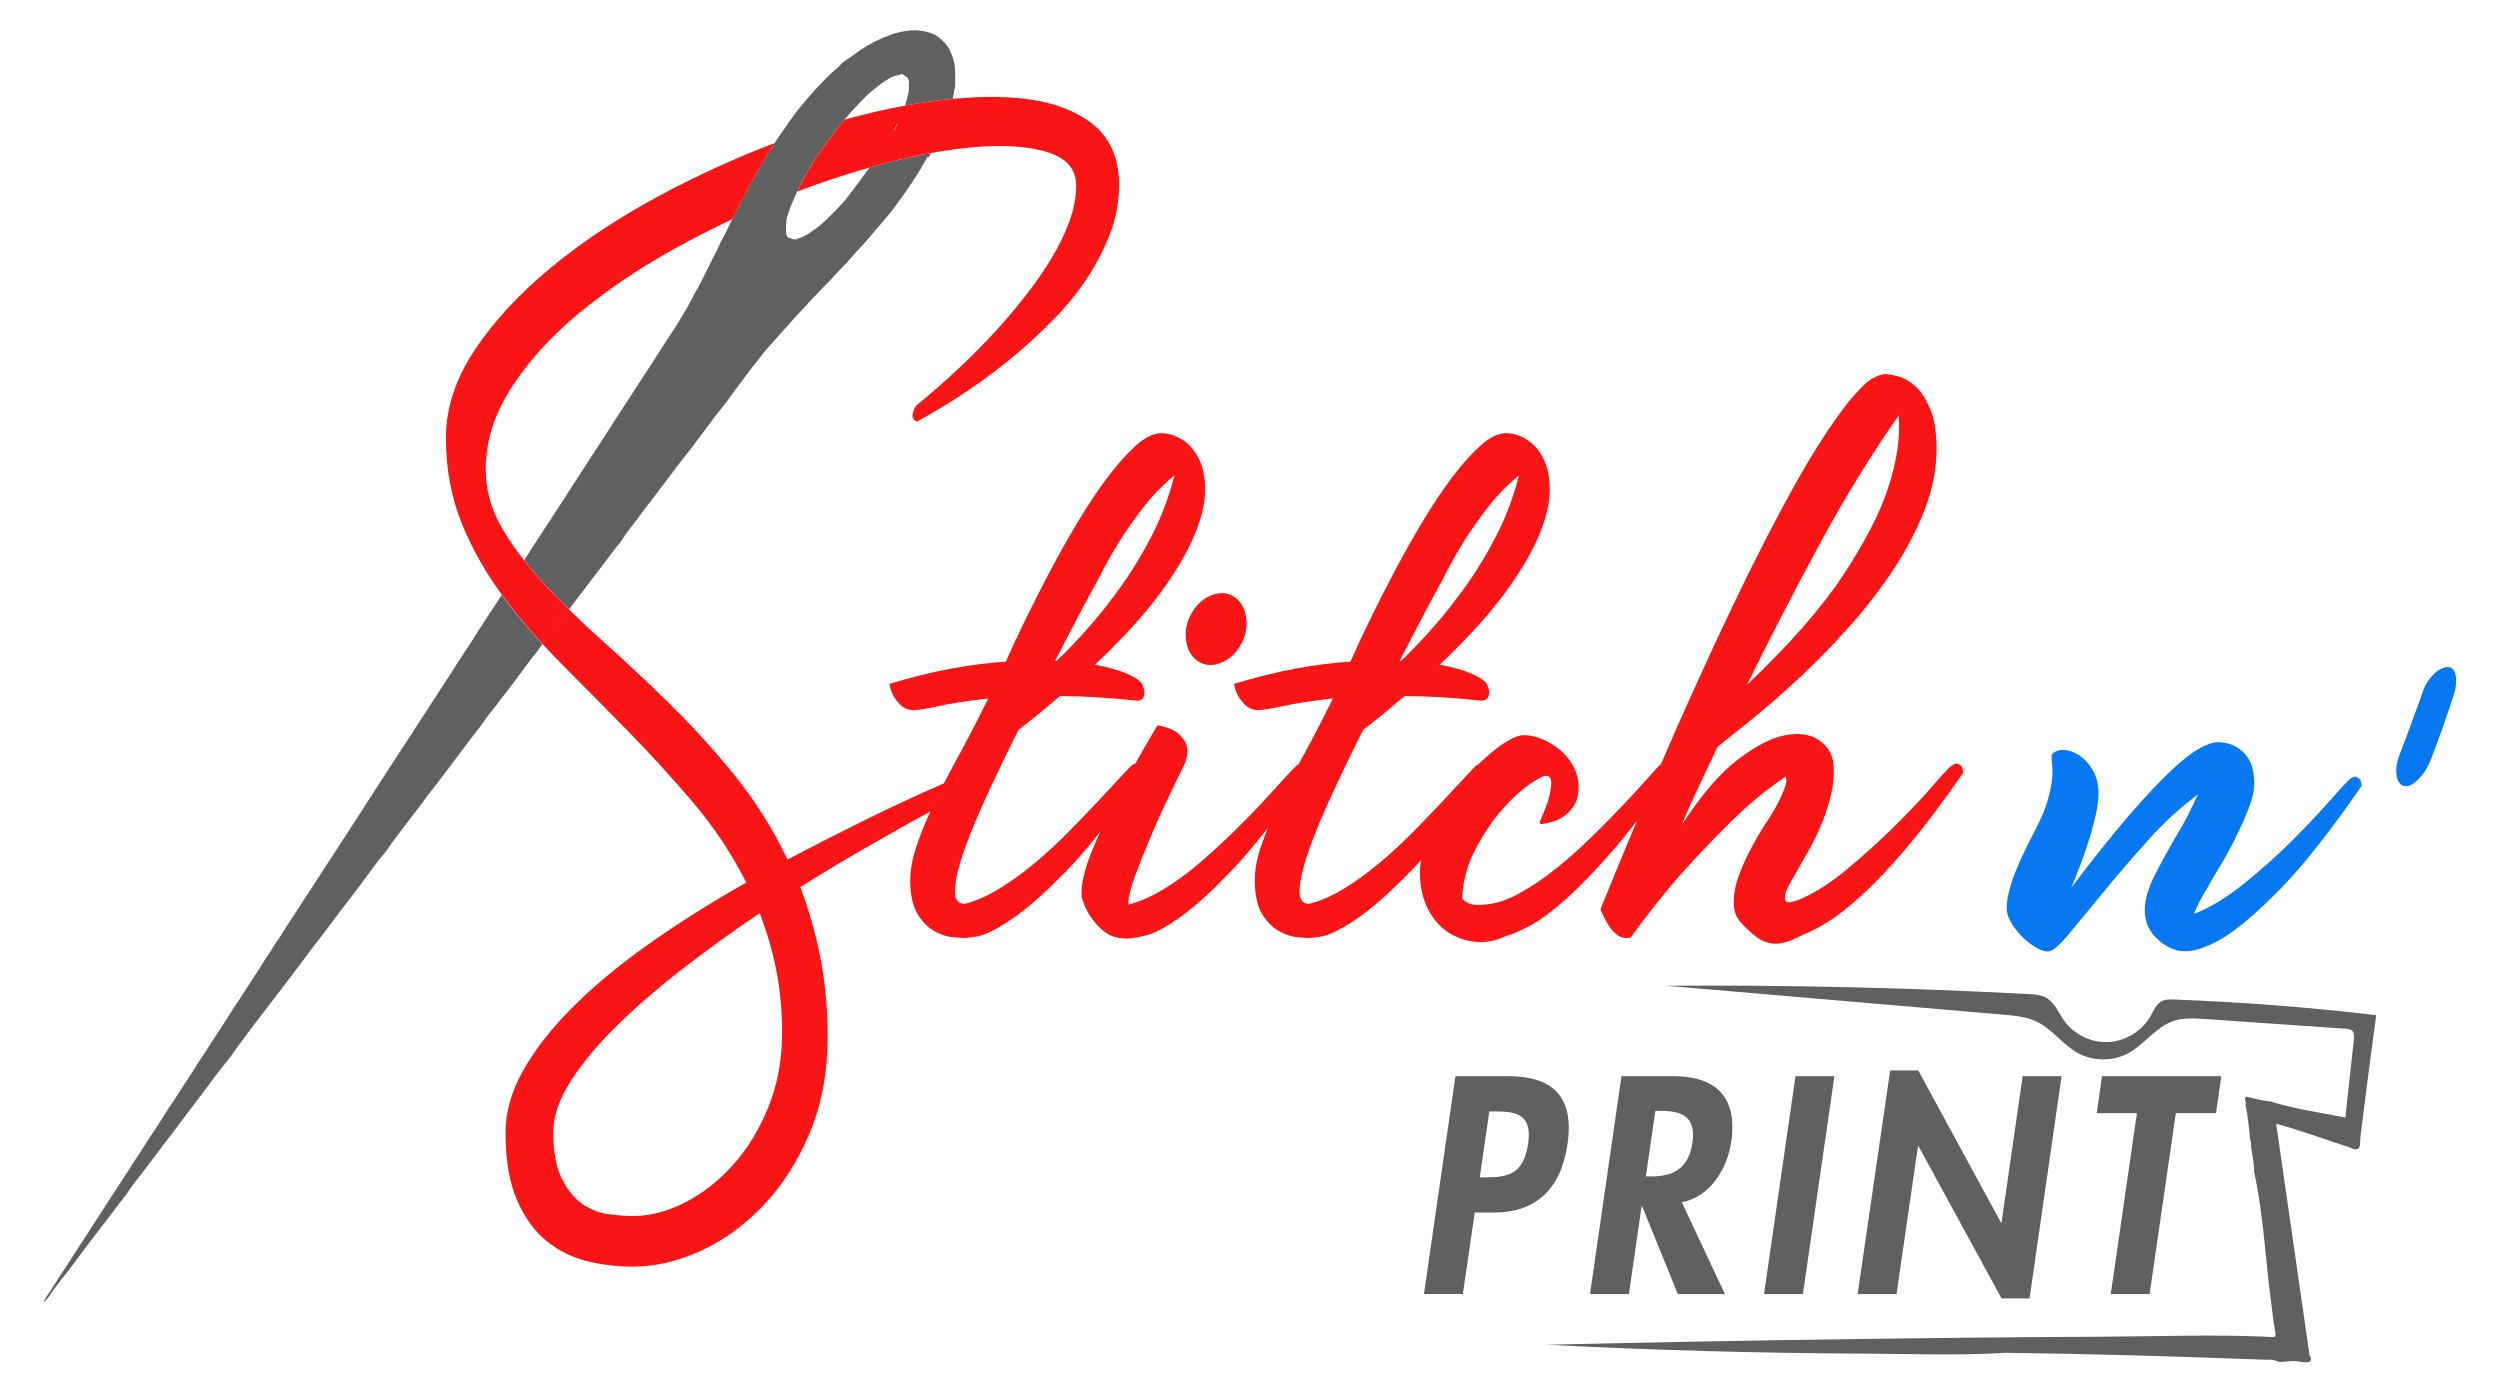 <?xml version="1.0" encoding="utf-8"?>
<!-- Generator: Adobe Illustrator 15.0.0, SVG Export Plug-In . SVG Version: 6.00 Build 0)  -->
<!DOCTYPE svg PUBLIC "-//W3C//DTD SVG 1.1//EN" "http://www.w3.org/Graphics/SVG/1.1/DTD/svg11.dtd">
<svg version="1.1" id="Layer_1" xmlns="http://www.w3.org/2000/svg" xmlns:xlink="http://www.w3.org/1999/xlink" x="0px" y="0px"
	 width="74.297px" height="41.041px" viewBox="0 0 74.297 41.041" enable-background="new 0 0 74.297 41.041" xml:space="preserve">
<g>
	<g>
		<path fill="none" d="M26.54,3.934c0.123-0.209,0.142-0.286,0.145-0.299c-0.024,0.049-0.05,0.099-0.076,0.148
			C26.583,3.831,26.562,3.883,26.54,3.934z"/>
	</g>
	<g>
		<path fill="none" d="M27.963,3.957c-0.045,0.105-0.106,0.206-0.149,0.312c-0.04,0.096-0.097,0.186-0.146,0.278
			c0.049-0.092,0.106-0.182,0.146-0.278C27.857,4.163,27.918,4.062,27.963,3.957z"/>
	</g>
	<g>
		<path fill="none" d="M54.778,17.089c0.639-0.972,1.077-1.815,1.314-2.53c0.278-0.82,0.389-1.557,0.334-2.21
			c-0.375,0.532-0.765,1.124-1.169,1.777c-0.403,0.653-0.796,1.333-1.178,2.039c-0.383,0.707-0.758,1.417-1.126,2.13
			c-0.369,0.714-0.712,1.397-1.033,2.051C53.186,19.148,54.138,18.061,54.778,17.089z"/>
	</g>
	<g>
		<path fill="none" d="M16.815,18.237c-0.123,0.153-0.238,0.312-0.357,0.467C16.578,18.549,16.692,18.391,16.815,18.237z"/>
	</g>
	<g>
		<path fill="none" d="M22.575,27.138c-0.765,0.517-1.512,1.056-2.242,1.618c-0.73,0.562-1.384,1.124-1.96,1.686
			c-0.577,0.562-1.043,1.117-1.398,1.664c-0.354,0.546-0.531,1.063-0.531,1.549c0,0.577,0.083,1.033,0.25,1.367
			c0.167,0.334,0.368,0.584,0.605,0.752c0.236,0.167,0.493,0.27,0.771,0.308c0.278,0.038,0.521,0.057,0.729,0.057
			c0.514,0,1.033-0.133,1.554-0.399s0.998-0.638,1.429-1.117c0.431-0.479,0.782-1.052,1.053-1.72
			c0.271-0.669,0.407-1.405,0.407-2.21c0-0.669-0.06-1.295-0.177-1.88C22.947,28.228,22.783,27.67,22.575,27.138z"/>
	</g>
	<g>
		<path fill="none" d="M42.608,18.627c0.34-0.387,0.674-0.812,1.001-1.276s0.626-0.965,0.897-1.504
			c0.271-0.54,0.483-1.113,0.636-1.72c-0.208,0.167-0.438,0.387-0.688,0.661c-0.209,0.243-0.452,0.566-0.73,0.968
			c-0.278,0.403-0.57,0.908-0.876,1.515c-0.153,0.273-0.336,0.615-0.552,1.025s-0.448,0.858-0.699,1.344h0.042
			C41.944,19.353,42.267,19.015,42.608,18.627z"/>
	</g>
	<g>
		<path fill="none" d="M32.367,18.627c0.341-0.387,0.674-0.812,1.001-1.276c0.326-0.463,0.625-0.965,0.897-1.504
			c0.271-0.54,0.483-1.113,0.636-1.72c-0.209,0.167-0.438,0.387-0.688,0.661c-0.209,0.243-0.452,0.566-0.73,0.968
			c-0.278,0.403-0.57,0.908-0.876,1.515c-0.153,0.273-0.337,0.615-0.553,1.025c-0.216,0.41-0.449,0.858-0.699,1.344h0.042
			C31.703,19.353,32.026,19.015,32.367,18.627z"/>
	</g>
	<g>
		<path fill="none" d="M21.764,6.513c0.478-0.225,0.959-0.438,1.446-0.635C22.724,6.075,22.243,6.288,21.764,6.513z"/>
	</g>
	<g>
		<path fill="none" d="M16.042,15.929c0.085-0.13,0.17-0.258,0.255-0.389c0.08-0.123,0.161-0.247,0.241-0.369
			c0.083-0.126,0.163-0.253,0.246-0.379c0.08-0.122,0.158-0.247,0.238-0.369c0.081-0.126,0.166-0.253,0.246-0.379
			c0.081-0.123,0.159-0.247,0.239-0.372c0.08-0.126,0.165-0.251,0.246-0.377c0.083-0.126,0.165-0.253,0.248-0.379
			c0.081-0.124,0.158-0.247,0.236-0.372c0.083-0.126,0.165-0.253,0.248-0.379c0.083-0.126,0.166-0.252,0.246-0.379
			c0.081-0.123,0.158-0.247,0.239-0.37c0.083-0.126,0.166-0.252,0.249-0.379c0.082-0.126,0.163-0.252,0.246-0.379
			c0.159-0.247,0.31-0.496,0.478-0.739c0.161-0.237,0.303-0.482,0.449-0.726c0.095-0.158,0.172-0.325,0.26-0.486
			c0.06-0.109,0.128-0.216,0.182-0.327c0.052-0.107,0.107-0.216,0.159-0.321c0.063-0.121,0.125-0.241,0.184-0.364
			c0.071-0.144,0.152-0.284,0.208-0.43c0.023-0.066,0.066-0.128,0.099-0.192c0.101-0.185,0.185-0.375,0.281-0.562
			c-0.595,0.28-1.184,0.58-1.766,0.904c-1.05,0.584-1.988,1.223-2.816,1.914c-0.827,0.691-1.492,1.428-1.991,2.21
			c-0.501,0.782-0.751,1.584-0.751,2.404c0,0.608,0.16,1.189,0.48,1.744c0.185,0.321,0.406,0.642,0.657,0.962
			c-0.088,0.136-0.177,0.271-0.265,0.407c0.087-0.136,0.176-0.272,0.265-0.407c0.078-0.12,0.155-0.241,0.234-0.361
			C15.889,16.168,15.964,16.048,16.042,15.929z"/>
	</g>
	<g>
		<path fill="none" d="M26.992,2.796c0.035-0.136,0.007-0.271,0.026-0.383c-0.017-0.041-0.026-0.062-0.038-0.083
			c0.005-0.004,0.012-0.008,0.016-0.012c-0.063-0.041-0.128-0.082-0.193-0.125c-0.083,0.045-0.17,0.045-0.249,0.074
			c-0.087,0.031-0.158,0.078-0.227,0.123c-0.168,0.111-0.324,0.235-0.473,0.361c-0.106,0.09-0.201,0.189-0.291,0.288
			c-0.137,0.15-0.284,0.292-0.409,0.449c-0.018,0.023-0.038,0.045-0.057,0.067c0.604-0.169,1.203-0.308,1.796-0.417
			C26.933,3.025,26.962,2.91,26.992,2.796z"/>
	</g>
	<g>
		<path fill="none" d="M23.512,6.098c-0.045,0.111-0.074,0.226-0.116,0.336c-0.03,0.084-0.023,0.175-0.033,0.264
			c-0.002,0.029,0,0.059,0,0.087c0,0.091-0.021,0.187,0.059,0.271c0.015,0.002,0.029,0.004,0.04,0.008
			c0.154,0.064,0.151,0.061,0.305,0.008c0.14-0.049,0.258-0.121,0.369-0.205c0.068-0.052,0.146-0.097,0.212-0.151
			c0.185-0.157,0.353-0.327,0.52-0.498c0.094-0.095,0.182-0.192,0.267-0.292c0.286-0.374,0.519-0.687,0.708-0.95
			c-0.709,0.199-1.427,0.439-2.154,0.716C23.629,5.827,23.57,5.963,23.512,6.098z"/>
	</g>
	<g>
		<path fill="none" d="M24.315,4.593c0.106-0.142,0.196-0.293,0.31-0.434C24.512,4.299,24.422,4.451,24.315,4.593z"/>
	</g>
	<g>
		<path fill="none" d="M44.464,33.031h-0.205l-0.283,1.958h0.236c0.684,0,1.077-0.163,1.203-1.004
			C45.533,33.151,45.108,33.031,44.464,33.031z"/>
	</g>
	<g>
		<path fill="none" d="M49.353,33.014h-0.157l-0.283,1.949h0.149c0.636,0,1.116-0.206,1.234-0.996
			C50.414,33.168,49.965,33.014,49.353,33.014z"/>
	</g>
	<g>
		<path fill="none" d="M28.436,23.218c0.056,0.031,0.083,0.086,0.083,0.166C28.519,23.304,28.491,23.249,28.436,23.218z"/>
	</g>
	<g>
		<path fill="none" d="M28.436,23.218c-0.028-0.015-0.058-0.024-0.089-0.028C28.378,23.194,28.408,23.203,28.436,23.218z"/>
	</g>
	<g>
		<path d="M26.653,6.066h-0.002c-0.019,0.025-0.038,0.05-0.054,0.074C26.616,6.117,26.635,6.092,26.653,6.066z"/>
	</g>
	<g>
		<path fill="#606060" d="M22.692,4.793c-0.092,0.147-0.185,0.295-0.267,0.447c-0.118,0.223-0.241,0.443-0.354,0.668
			c-0.102,0.199-0.199,0.398-0.303,0.597c-0.001,0.002-0.002,0.004-0.003,0.006c0.478-0.225,0.959-0.438,1.446-0.635
			c-0.487,0.197-0.968,0.41-1.446,0.635c-0.095,0.187-0.18,0.377-0.281,0.562c-0.033,0.064-0.076,0.126-0.099,0.192
			c-0.057,0.146-0.137,0.286-0.208,0.43c-0.059,0.123-0.121,0.243-0.184,0.364c-0.052,0.105-0.106,0.214-0.159,0.321
			c-0.054,0.111-0.122,0.218-0.182,0.327c-0.088,0.161-0.166,0.328-0.26,0.486c-0.146,0.243-0.289,0.488-0.449,0.726
			c-0.167,0.243-0.319,0.492-0.478,0.739c-0.083,0.126-0.163,0.252-0.246,0.379c-0.083,0.126-0.166,0.253-0.249,0.379
			c-0.081,0.123-0.158,0.247-0.239,0.37c-0.08,0.126-0.163,0.253-0.246,0.379c-0.083,0.126-0.165,0.252-0.248,0.379
			c-0.079,0.124-0.156,0.247-0.236,0.372c-0.083,0.126-0.166,0.253-0.248,0.379c-0.081,0.126-0.166,0.25-0.246,0.377
			c-0.081,0.125-0.158,0.249-0.239,0.372c-0.081,0.126-0.165,0.252-0.246,0.379c-0.081,0.123-0.158,0.247-0.238,0.369
			c-0.083,0.126-0.163,0.253-0.246,0.379c-0.081,0.123-0.161,0.247-0.241,0.369c-0.085,0.13-0.17,0.259-0.255,0.389
			c-0.078,0.119-0.153,0.239-0.232,0.36c-0.079,0.12-0.156,0.241-0.234,0.361c0.182,0.233,0.378,0.468,0.595,0.702
			c0.232,0.25,0.48,0.504,0.74,0.758c0.07-0.094,0.138-0.189,0.21-0.281c0.075-0.101,0.156-0.199,0.231-0.298
			c0.1-0.128,0.194-0.26,0.293-0.389c0.078-0.103,0.159-0.204,0.236-0.307c0.125-0.166,0.251-0.333,0.376-0.498
			c0.075-0.099,0.166-0.194,0.232-0.297c0.127-0.21,0.295-0.399,0.439-0.601c0.144-0.203,0.3-0.398,0.452-0.597
			c0.184-0.242,0.366-0.485,0.55-0.727c0.168-0.22,0.329-0.441,0.506-0.655c0.111-0.132,0.206-0.272,0.307-0.408
			c0.076-0.102,0.151-0.198,0.227-0.299c0.094-0.126,0.184-0.254,0.281-0.379c0.132-0.173,0.281-0.336,0.402-0.515
			c0.111-0.163,0.237-0.321,0.354-0.479c0.163-0.222,0.326-0.443,0.501-0.657c0.109-0.134,0.206-0.276,0.326-0.403
			c0.128-0.134,0.244-0.278,0.369-0.414c0.135-0.149,0.267-0.299,0.404-0.449c0.071-0.082,0.144-0.161,0.222-0.239
			c0.121-0.119,0.217-0.253,0.34-0.371c0.13-0.125,0.243-0.261,0.373-0.388c0.054-0.05,0.107-0.105,0.156-0.159
			c0.09-0.093,0.175-0.191,0.265-0.286c0.083-0.087,0.172-0.173,0.253-0.264c0.104-0.113,0.198-0.233,0.307-0.344
			c0.123-0.125,0.232-0.255,0.343-0.385c0.113-0.132,0.222-0.268,0.338-0.396c0.05-0.057,0.097-0.115,0.145-0.173h0.002
			c0,0,0.029-0.035,0.078-0.095c0.002-0.006,0.007-0.01,0.012-0.016c0.028-0.035,0.062-0.08,0.102-0.13
			c0.017-0.021,0.033-0.045,0.052-0.068c0.017-0.023,0.036-0.049,0.054-0.074c0.253-0.338,0.62-0.859,0.919-1.416
			c0.012,0.006,0.021,0.012,0.034,0.02c0.019-0.037,0.033-0.066,0.047-0.093c0.005-0.01,0.012-0.02,0.017-0.031
			c-0.396,0.072-0.811,0.162-1.246,0.272c-0.191,0.049-0.385,0.103-0.578,0.158c-0.19,0.264-0.422,0.576-0.708,0.95
			c-0.085,0.099-0.172,0.197-0.267,0.292c-0.168,0.171-0.335,0.34-0.52,0.498c-0.066,0.055-0.145,0.099-0.212,0.151
			c-0.111,0.084-0.229,0.156-0.369,0.205c-0.153,0.052-0.151,0.056-0.305-0.008c-0.011-0.004-0.025-0.006-0.04-0.008
			c-0.081-0.083-0.059-0.179-0.059-0.271c0-0.029-0.002-0.058,0-0.087c0.01-0.089,0.002-0.181,0.033-0.264
			c0.042-0.111,0.071-0.226,0.116-0.336c0.058-0.135,0.117-0.271,0.178-0.405c0.028-0.061,0.055-0.123,0.086-0.183
			c0.08-0.155,0.168-0.309,0.257-0.463c0.09-0.154,0.175-0.31,0.281-0.455c0.106-0.142,0.196-0.293,0.31-0.434
			c0.104-0.13,0.201-0.264,0.3-0.396c0.055-0.072,0.115-0.139,0.172-0.207c0.019-0.022,0.039-0.044,0.057-0.067
			c0.125-0.157,0.272-0.299,0.409-0.449c0.09-0.099,0.185-0.198,0.291-0.288c0.149-0.126,0.305-0.25,0.473-0.361
			c0.069-0.044,0.14-0.092,0.227-0.123c0.078-0.03,0.165-0.03,0.249-0.074c0.066,0.043,0.129,0.084,0.193,0.125
			c-0.005,0.004-0.012,0.008-0.016,0.012c0.011,0.021,0.021,0.042,0.038,0.083C27,2.526,27.028,2.66,26.992,2.797
			c-0.03,0.114-0.059,0.229-0.097,0.342c0.01-0.002,0.02-0.004,0.029-0.006c0.485-0.089,0.948-0.153,1.391-0.195
			c0.004-0.038,0.002-0.075,0.018-0.108c0.021-0.049,0.02-0.093,0.026-0.142c0.007-0.05,0.028-0.101,0.028-0.152
			c-0.007-0.256,0.023-0.513-0.054-0.77c-0.03-0.099-0.069-0.195-0.113-0.288c-0.069-0.14-0.18-0.253-0.31-0.358
			c-0.166-0.136-0.375-0.188-0.593-0.212c-0.128-0.016-0.263-0.008-0.399,0.014c-0.166,0.027-0.324,0.062-0.473,0.119
			c-0.236,0.091-0.463,0.194-0.678,0.32c-0.236,0.14-0.44,0.309-0.667,0.457c-0.073,0.049-0.128,0.113-0.187,0.173
			c-0.102,0.101-0.222,0.186-0.324,0.292c-0.078,0.081-0.156,0.163-0.233,0.245c-0.18,0.183-0.343,0.375-0.505,0.568
			c-0.14,0.167-0.27,0.34-0.393,0.517c-0.095,0.134-0.182,0.272-0.282,0.404c-0.055,0.075-0.103,0.153-0.15,0.23
			c-0.065,0.106-0.129,0.212-0.206,0.312C22.762,4.632,22.739,4.717,22.692,4.793z"/>
	</g>
	<g>
		<path fill="#606060" d="M44.826,31.983h-1.572l-0.936,6.474h1.156l0.354-2.421h0.574c1.21,0,1.988-0.669,2.184-2.043
			C46.798,32.524,46.067,31.983,44.826,31.983z M45.415,33.984c-0.126,0.841-0.519,1.004-1.203,1.004h-0.235l0.283-1.958h0.205
			C45.108,33.031,45.533,33.151,45.415,33.984z"/>
	</g>
	<g>
		<path fill="#606060" d="M51.451,33.933c0.204-1.382-0.527-1.949-1.698-1.949h-1.565l-0.935,6.474h1.156l0.377-2.61h0.016
			l1.061,2.61h1.399l-1.281-2.73C50.799,35.581,51.333,34.756,51.451,33.933z M50.296,33.966c-0.118,0.79-0.598,0.996-1.234,0.996
			h-0.149l0.283-1.949h0.157C49.965,33.014,50.414,33.168,50.296,33.966z"/>
	</g>
	<g>
		<polygon fill="#606060" points="53.36,31.983 52.425,38.458 53.581,38.458 54.516,31.983 		"/>
	</g>
	<g>
		<polygon fill="#606060" points="57.015,34.062 59.483,38.586 60.316,38.586 61.268,31.983 60.111,31.983 59.483,36.336 
			59.468,36.336 57.008,31.812 56.174,31.812 55.207,38.458 56.363,38.458 57,34.062 		"/>
	</g>
	<g>
		<polygon fill="#606060" points="63.884,38.458 64.663,33.082 65.857,33.082 66.014,31.983 62.469,31.983 62.312,33.082 
			63.507,33.082 62.729,38.458 		"/>
	</g>
	<g>
		<path fill="#606060" d="M14.915,17.674c-0.11,0.171-0.221,0.343-0.336,0.513c-0.081,0.117-0.153,0.239-0.232,0.359
			c-0.038,0.061-0.08,0.121-0.121,0.184c-0.042,0.065-0.08,0.132-0.123,0.196c-0.081,0.126-0.164,0.252-0.246,0.379
			c-0.083,0.126-0.166,0.253-0.249,0.379c-0.08,0.123-0.158,0.247-0.236,0.37c-0.083,0.128-0.166,0.253-0.248,0.379
			c-0.081,0.125-0.159,0.247-0.239,0.37c-0.083,0.128-0.163,0.254-0.246,0.381c-0.083,0.126-0.166,0.253-0.249,0.379
			c-0.078,0.123-0.156,0.247-0.236,0.37c-0.151,0.231-0.305,0.462-0.457,0.696c-0.097,0.146-0.191,0.293-0.285,0.441
			c-0.079,0.119-0.156,0.239-0.232,0.36c-0.085,0.128-0.17,0.259-0.253,0.389c-0.081,0.125-0.158,0.247-0.236,0.369
			c-0.083,0.129-0.166,0.253-0.248,0.38c-0.081,0.124-0.159,0.247-0.239,0.371c-0.081,0.126-0.163,0.253-0.246,0.38l-0.249,0.379
			c-0.161,0.249-0.321,0.5-0.484,0.749l-0.249,0.378c-0.149,0.23-0.295,0.459-0.447,0.687c-0.099,0.15-0.184,0.305-0.293,0.453
			c-0.081,0.111-0.142,0.233-0.225,0.348c-0.092,0.13-0.172,0.267-0.257,0.401c-0.158,0.243-0.312,0.486-0.473,0.727
			c-0.09,0.132-0.166,0.271-0.262,0.401c-0.083,0.112-0.147,0.233-0.222,0.35c-0.17,0.259-0.336,0.521-0.508,0.778
			c-0.078,0.115-0.144,0.235-0.225,0.35c-0.094,0.13-0.173,0.266-0.26,0.401c-0.156,0.243-0.31,0.486-0.473,0.727
			c-0.09,0.132-0.163,0.27-0.26,0.4c-0.083,0.111-0.149,0.233-0.225,0.349c-0.171,0.26-0.333,0.521-0.508,0.779
			c-0.078,0.115-0.142,0.236-0.225,0.349c-0.092,0.132-0.172,0.268-0.258,0.4c-0.156,0.243-0.314,0.486-0.473,0.729
			c-0.17,0.254-0.333,0.512-0.499,0.769c-0.078,0.121-0.156,0.241-0.234,0.36c-0.166,0.256-0.333,0.513-0.499,0.77
			c-0.078,0.119-0.153,0.239-0.232,0.36c-0.13,0.2-0.265,0.4-0.39,0.604c-0.024,0.04-0.05,0.077-0.076,0.113
			c-0.059,0.08-0.104,0.163-0.153,0.247c0.007,0.004,0.014,0.007,0.019,0.009c0.038-0.041,0.08-0.08,0.113-0.122
			c0.097-0.134,0.184-0.272,0.286-0.404c0.13-0.173,0.279-0.337,0.404-0.514c0.161-0.226,0.336-0.443,0.499-0.669
			c0.097-0.134,0.201-0.264,0.303-0.396c0.07-0.093,0.144-0.187,0.215-0.278c0.125-0.167,0.248-0.332,0.375-0.498
			c0.076-0.101,0.158-0.196,0.232-0.297c0.097-0.134,0.182-0.274,0.286-0.403c0.177-0.214,0.335-0.44,0.506-0.656
			c0.106-0.134,0.203-0.274,0.305-0.41c0.076-0.099,0.156-0.197,0.231-0.296c0.099-0.13,0.194-0.26,0.291-0.389
			c0.085-0.115,0.173-0.226,0.257-0.338c0.099-0.13,0.194-0.261,0.293-0.389c0.078-0.103,0.158-0.204,0.236-0.309
			c0.118-0.16,0.234-0.322,0.354-0.479c0.132-0.174,0.284-0.337,0.404-0.516c0.137-0.204,0.295-0.399,0.44-0.601
			c0.163-0.224,0.338-0.443,0.508-0.667c0.104-0.134,0.203-0.271,0.31-0.406c0.1-0.129,0.197-0.259,0.298-0.389
			c0.128-0.164,0.251-0.331,0.376-0.498c0.078-0.101,0.156-0.204,0.234-0.307c0.119-0.161,0.232-0.323,0.361-0.479
			c0.118-0.144,0.222-0.292,0.333-0.439c0.121-0.158,0.236-0.319,0.357-0.477c0.132-0.173,0.272-0.344,0.399-0.517
			c0.166-0.224,0.338-0.443,0.499-0.669c0.095-0.136,0.201-0.266,0.303-0.396c0.071-0.089,0.151-0.175,0.21-0.267
			c0.135-0.208,0.291-0.404,0.442-0.601c0.166-0.219,0.331-0.442,0.503-0.657c0.109-0.137,0.198-0.284,0.312-0.418
			c0.104-0.126,0.196-0.259,0.298-0.387c0.128-0.166,0.252-0.333,0.378-0.498c0.087-0.117,0.174-0.233,0.262-0.35
			c0.092-0.122,0.182-0.248,0.276-0.369c0.099-0.129,0.203-0.255,0.3-0.385c0.099-0.132,0.184-0.274,0.293-0.401
			c0.142-0.167,0.262-0.346,0.402-0.515c0.087-0.107,0.166-0.22,0.25-0.329c0.083-0.109,0.163-0.22,0.244-0.329
			c0.102-0.138,0.201-0.274,0.305-0.41c0.069-0.09,0.145-0.175,0.213-0.267c0.036-0.05,0.07-0.101,0.105-0.152
			c-0.406-0.443-0.786-0.895-1.136-1.359C14.965,17.748,14.942,17.71,14.915,17.674z"/>
	</g>
	<g>
		<path fill="#F91515" d="M25.098,3.556c-0.058,0.068-0.117,0.135-0.172,0.207c-0.1,0.132-0.196,0.266-0.3,0.396
			c-0.113,0.14-0.204,0.292-0.31,0.434c-0.106,0.146-0.191,0.302-0.281,0.455c-0.089,0.153-0.177,0.308-0.257,0.463
			c-0.031,0.061-0.058,0.122-0.086,0.183c0.727-0.278,1.445-0.517,2.154-0.717c0.193-0.054,0.386-0.109,0.578-0.158
			c0.435-0.11,0.849-0.2,1.246-0.272c0.049-0.092,0.106-0.182,0.146-0.278c0.042-0.105,0.104-0.207,0.149-0.312
			c-0.045,0.105-0.106,0.206-0.149,0.312c-0.04,0.096-0.097,0.186-0.146,0.278c0.562-0.102,1.085-0.168,1.57-0.195
			c0.827-0.045,1.492,0.023,1.992,0.206c0.5,0.182,0.751,0.501,0.751,0.957c0,0.35-0.07,0.71-0.208,1.083
			c-0.14,0.373-0.32,0.74-0.542,1.105c-0.222,0.364-0.476,0.729-0.761,1.093c-0.285,0.365-0.573,0.707-0.865,1.025
			c-0.696,0.76-1.488,1.504-2.378,2.233c-0.111,0.182-0.139,0.312-0.083,0.387c0.027,0.045,0.062,0.076,0.104,0.091
			c1.126-0.623,2.128-1.306,3.003-2.05c0.375-0.319,0.744-0.665,1.106-1.037c0.361-0.372,0.681-0.771,0.959-1.196
			s0.504-0.866,0.678-1.322s0.261-0.934,0.261-1.436c0-0.82-0.286-1.439-0.855-1.857c-0.57-0.418-1.324-0.661-2.263-0.729
			c-0.56-0.041-1.167-0.029-1.821,0.033c-0.442,0.042-0.905,0.106-1.391,0.195c-0.01,0.001-0.02,0.004-0.029,0.006
			C26.3,3.248,25.702,3.387,25.098,3.556z M26.54,3.934c0.021-0.05,0.043-0.103,0.069-0.151c0.026-0.049,0.052-0.1,0.076-0.148
			C26.682,3.648,26.663,3.724,26.54,3.934z"/>
	</g>
	<g>
		<path fill="#F91515" d="M35.423,18.206c-0.153,0.258-0.212,0.528-0.177,0.809c0.034,0.282,0.149,0.49,0.344,0.626
			c0.194,0.137,0.417,0.16,0.667,0.068c0.25-0.091,0.452-0.265,0.604-0.524c0.153-0.258,0.212-0.528,0.177-0.809
			c-0.035-0.281-0.149-0.49-0.344-0.627c-0.195-0.136-0.417-0.159-0.667-0.068S35.576,17.948,35.423,18.206z"/>
	</g>
	<g>
		<path fill="#F91515" d="M42.441,27.024c0.16,0.304,0.365,0.535,0.616,0.695c0.25,0.159,0.525,0.25,0.824,0.273
			c0.3,0.022,0.587-0.035,0.866-0.171c0.18-0.046,0.42-0.148,0.719-0.308s0.653-0.422,1.064-0.786
			c0.41-0.365,0.879-0.851,1.408-1.458c0.226-0.259,0.461-0.551,0.708-0.871c-0.346,0.824-0.707,1.698-1.083,2.625
			c0.069,0.167,0.146,0.318,0.229,0.455c0.07,0.122,0.161,0.224,0.271,0.308c0.111,0.084,0.244,0.11,0.396,0.08
			c0.459-0.638,0.946-1.253,1.46-1.846C50.364,25.52,50.857,25,51.4,24.46c0.542-0.54,1.098-0.999,1.668-1.379
			c0.028,0.062,0.028,0.145,0,0.251c-0.028,0.091-0.081,0.22-0.157,0.387s-0.191,0.373-0.344,0.615
			c-0.167,0.243-0.331,0.513-0.49,0.809c-0.161,0.297-0.292,0.585-0.396,0.866c-0.105,0.281-0.157,0.551-0.157,0.809
			s0.076,0.464,0.229,0.615c0.152,0.167,0.295,0.3,0.427,0.399c0.132,0.099,0.264,0.164,0.397,0.194
			c0.132,0.03,0.277,0.026,0.438-0.012c0.16-0.038,0.351-0.118,0.574-0.24c0.208-0.075,0.458-0.205,0.751-0.387
			c0.292-0.182,0.635-0.456,1.032-0.821c0.396-0.364,0.841-0.838,1.334-1.424c0.494-0.584,1.039-1.31,1.638-2.176
			c0-0.061-0.014-0.122-0.042-0.183c-0.028-0.03-0.062-0.057-0.104-0.079c-0.043-0.023-0.098-0.012-0.167,0.034
			c-0.07,0.03-0.257,0.224-0.563,0.581c-0.306,0.357-0.685,0.76-1.137,1.208c-0.452,0.449-0.938,0.889-1.459,1.322
			c-0.522,0.433-1.02,0.74-1.492,0.923c-0.028,0-0.045,0.003-0.052,0.011c-0.008,0.007-0.024,0.011-0.052,0.011
			c-0.042,0.015-0.083,0.023-0.125,0.023c-0.042,0-0.073-0.023-0.093-0.068c-0.021-0.046-0.018-0.118,0.01-0.217
			c0.027-0.099,0.097-0.239,0.208-0.421c0.139-0.243,0.289-0.505,0.448-0.787c0.16-0.28,0.299-0.565,0.418-0.854
			c0.118-0.289,0.212-0.585,0.282-0.889c0.069-0.304,0.09-0.601,0.062-0.889c-0.028-0.288-0.171-0.52-0.428-0.695
			c-0.257-0.174-0.591-0.224-1-0.148c-0.411,0.076-0.883,0.32-1.419,0.729c-0.536,0.411-1.088,1.056-1.658,1.937
			c0.07-0.182,0.16-0.394,0.271-0.638c0.097-0.212,0.212-0.459,0.344-0.74c0.132-0.282,0.282-0.597,0.449-0.946
			c0.292-0.229,0.657-0.521,1.095-0.877c0.438-0.357,0.9-0.764,1.387-1.219c0.486-0.456,0.97-0.953,1.449-1.492
			c0.48-0.539,0.911-1.097,1.293-1.675c0.382-0.577,0.691-1.17,0.928-1.777c0.236-0.607,0.354-1.208,0.354-1.8
			c0-0.501-0.062-0.9-0.188-1.196c-0.125-0.296-0.271-0.521-0.438-0.673c-0.167-0.151-0.337-0.25-0.512-0.296
			c-0.174-0.046-0.31-0.068-0.406-0.068c-0.07,0-0.181,0.038-0.334,0.114c-0.153,0.077-0.369,0.277-0.647,0.604
			c-0.278,0.327-0.625,0.82-1.043,1.481c-0.417,0.661-0.927,1.581-1.533,2.757c-0.605,1.177-1.312,2.654-2.117,4.432
			c-0.307,0.678-0.633,1.415-0.975,2.208c-0.002,0.001-0.003,0.002-0.005,0.003c-0.042,0.03-0.156,0.152-0.344,0.365
			c-0.188,0.212-0.421,0.467-0.698,0.763c-0.279,0.296-0.595,0.62-0.949,0.968c-0.354,0.35-0.72,0.676-1.095,0.98
			c-0.375,0.303-0.75,0.558-1.126,0.762c-0.375,0.206-0.73,0.316-1.063,0.331c-0.153,0.016-0.268,0.011-0.344-0.011
			c-0.076-0.023-0.136-0.049-0.178-0.08c-0.055-0.03-0.09-0.069-0.104-0.114c0.028-0.516,0.161-0.999,0.397-1.447
			c0.236-0.448,0.497-0.835,0.782-1.162c0.285-0.326,0.56-0.581,0.824-0.764c0.264-0.182,0.438-0.266,0.521-0.251
			c0.083,0.015,0.125,0.081,0.125,0.194s-0.018,0.243-0.052,0.387s-0.081,0.285-0.136,0.422c-0.056,0.137-0.097,0.236-0.125,0.296
			s-0.035,0.099-0.021,0.113c0.014,0.016,0.035,0.023,0.062,0.023c0.083-0.015,0.184-0.038,0.302-0.069
			c0.118-0.03,0.237-0.087,0.355-0.17c0.118-0.083,0.219-0.194,0.302-0.331c0.083-0.136,0.125-0.311,0.125-0.524
			s-0.049-0.413-0.146-0.604c-0.098-0.19-0.227-0.353-0.386-0.49c-0.161-0.137-0.338-0.247-0.532-0.331
			c-0.196-0.083-0.383-0.125-0.563-0.125c-0.194,0-0.466,0.133-0.813,0.398c-0.178,0.136-0.354,0.29-0.529,0.461
			c-0.018,0.007-0.036,0.017-0.055,0.03c-0.042,0.03-0.149,0.141-0.323,0.33c-0.174,0.191-0.394,0.426-0.657,0.707
			c-0.264,0.281-0.56,0.588-0.887,0.922c-0.326,0.334-0.667,0.649-1.021,0.946c-0.354,0.296-0.712,0.555-1.074,0.775
			c-0.362,0.22-0.703,0.368-1.022,0.444c-0.209,0-0.302-0.151-0.282-0.456c0.021-0.303,0.118-0.699,0.292-1.185
			c0.173-0.486,0.403-1.037,0.688-1.652c0.285-0.616,0.587-1.242,0.908-1.88c0.222-0.167,0.434-0.334,0.636-0.501
			c0.201-0.167,0.399-0.334,0.594-0.501c0.667,0,1.433,0.045,2.295,0.137c0.069,0,0.125-0.022,0.167-0.068
			c0.028-0.03,0.045-0.08,0.052-0.148c0.007-0.068-0.017-0.163-0.073-0.285c-0.055-0.091-0.201-0.189-0.438-0.296
			c-0.237-0.105-0.556-0.197-0.96-0.273c0.821-0.774,1.467-1.485,1.94-2.13c0.472-0.646,0.813-1.223,1.021-1.732
			c0.208-0.509,0.312-0.953,0.312-1.333c0-0.379-0.066-0.694-0.197-0.945c-0.133-0.251-0.299-0.437-0.501-0.558
			c-0.202-0.121-0.4-0.182-0.594-0.182c-0.237,0-0.491,0.122-0.762,0.365c-0.271,0.243-0.553,0.558-0.845,0.945
			c-0.292,0.387-0.584,0.824-0.875,1.31c-0.292,0.486-0.571,0.98-0.835,1.481c-0.265,0.501-0.511,0.988-0.741,1.458
			c-0.229,0.471-0.42,0.881-0.573,1.231c-0.501,0.03-1.04,0.099-1.617,0.205c-0.577,0.106-1.192,0.259-1.845,0.456
			c0.028,0.137,0.07,0.258,0.125,0.364c0.056,0.091,0.125,0.179,0.209,0.262c0.083,0.084,0.188,0.133,0.312,0.148
			c0.14,0.015,0.393-0.02,0.762-0.103c0.368-0.083,0.879-0.163,1.533-0.239c-0.306,0.623-0.605,1.2-0.897,1.731
			c-0.042,0.077-0.082,0.15-0.123,0.226c-0.014,0.007-0.028,0.014-0.043,0.024c-0.042,0.031-0.15,0.141-0.323,0.331
			c-0.174,0.19-0.394,0.429-0.657,0.718c-0.264,0.289-0.563,0.596-0.897,0.922c-0.333,0.327-0.678,0.642-1.032,0.946
			s-0.717,0.566-1.084,0.786c-0.369,0.22-0.713,0.369-1.033,0.444c0.014-0.212,0.073-0.467,0.177-0.764
			c0.104-0.296,0.271-0.717,0.5-1.264c0.229-0.547,0.566-1.269,1.012-2.165c0.07-0.183,0.091-0.35,0.062-0.501
			c-0.028-0.122-0.104-0.243-0.229-0.365c-0.125-0.122-0.341-0.212-0.646-0.273c-0.234,0.395-0.455,0.776-0.664,1.144
			c-0.026,0.006-0.055,0.019-0.087,0.041c-0.042,0.03-0.15,0.141-0.324,0.331c-0.174,0.19-0.393,0.426-0.657,0.707
			c-0.264,0.281-0.561,0.588-0.887,0.922c-0.327,0.334-0.667,0.649-1.022,0.945c-0.354,0.297-0.712,0.555-1.074,0.775
			c-0.362,0.221-0.702,0.369-1.022,0.445c-0.208,0-0.303-0.151-0.282-0.456c0.021-0.303,0.118-0.698,0.292-1.185
			c0.174-0.486,0.403-1.037,0.688-1.652c0.285-0.616,0.587-1.242,0.907-1.88c0.222-0.167,0.434-0.334,0.636-0.501
			c0.202-0.167,0.4-0.334,0.595-0.501c0.667,0,1.432,0.045,2.294,0.137c0.069,0,0.125-0.022,0.167-0.068
			c0.028-0.03,0.045-0.08,0.052-0.148s-0.018-0.163-0.073-0.285c-0.056-0.091-0.202-0.19-0.438-0.296
			c-0.237-0.105-0.556-0.197-0.959-0.273c0.82-0.774,1.467-1.485,1.939-2.13c0.473-0.646,0.813-1.223,1.022-1.732
			c0.208-0.509,0.313-0.953,0.313-1.333c0-0.379-0.066-0.694-0.198-0.945s-0.299-0.437-0.5-0.558
			c-0.202-0.121-0.4-0.182-0.595-0.182c-0.237,0-0.49,0.122-0.762,0.365c-0.271,0.243-0.552,0.558-0.844,0.945
			s-0.584,0.824-0.876,1.31s-0.57,0.98-0.835,1.481c-0.264,0.501-0.511,0.988-0.74,1.458c-0.23,0.471-0.421,0.881-0.574,1.231
			c-0.501,0.03-1.04,0.099-1.617,0.205c-0.577,0.106-1.192,0.259-1.846,0.456c0.028,0.137,0.07,0.259,0.125,0.365
			c0.056,0.091,0.125,0.179,0.209,0.262c0.083,0.084,0.188,0.133,0.312,0.148c0.139,0.015,0.393-0.019,0.761-0.103
			c0.369-0.083,0.879-0.163,1.534-0.239c-0.306,0.623-0.605,1.2-0.897,1.731c-0.15,0.273-0.29,0.536-0.42,0.791l0,0
			c-0.122,0.239-0.236,0.469-0.341,0.69c0.104-0.221,0.218-0.452,0.341-0.69c-0.806,0.353-1.581,0.712-2.323,1.079
			c-0.799,0.395-1.574,0.79-2.325,1.184c-0.445-0.926-0.978-1.769-1.596-2.529c-0.619-0.76-1.262-1.466-1.929-2.119
			c-0.667-0.653-1.324-1.269-1.971-1.845c-0.354-0.316-0.687-0.629-1.002-0.939c-0.259-0.255-0.507-0.508-0.74-0.759
			c-0.217-0.233-0.413-0.468-0.595-0.701c-0.088,0.136-0.177,0.271-0.265,0.407c0.088-0.136,0.176-0.272,0.265-0.407
			c-0.25-0.32-0.472-0.641-0.657-0.962c-0.32-0.555-0.48-1.136-0.48-1.744c0-0.82,0.25-1.622,0.751-2.404s1.165-1.519,1.992-2.21
			C18.011,8.64,18.95,8.001,20,7.417c0.582-0.324,1.171-0.624,1.766-0.904c0.001-0.002,0.002-0.004,0.003-0.006
			c0.104-0.199,0.201-0.398,0.303-0.597c0.113-0.226,0.236-0.445,0.354-0.668c0.083-0.152,0.174-0.3,0.267-0.447
			c0.047-0.076,0.07-0.161,0.125-0.233c0.078-0.1,0.141-0.206,0.206-0.312c-1.166,0.445-2.313,0.968-3.442,1.574
			c-1.202,0.646-2.273,1.356-3.211,2.13c-0.939,0.775-1.693,1.591-2.264,2.449c-0.57,0.858-0.855,1.729-0.855,2.609
			c0,0.927,0.16,1.781,0.48,2.563c0.303,0.742,0.7,1.441,1.184,2.1l0,0c0.027,0.036,0.05,0.074,0.078,0.11
			c0.35,0.464,0.729,0.916,1.136,1.359c0.2,0.217,0.403,0.434,0.616,0.646c0.646,0.646,1.3,1.307,1.961,1.982
			c0.66,0.676,1.296,1.375,1.908,2.097c0.611,0.722,1.133,1.508,1.564,2.359c-1.099,0.624-2.09,1.25-2.973,1.88
			c-0.883,0.63-1.634,1.261-2.253,1.891c-0.619,0.63-1.095,1.249-1.428,1.857c-0.334,0.607-0.501,1.207-0.501,1.799
			c0,0.821,0.114,1.493,0.344,2.017c0.229,0.523,0.525,0.929,0.887,1.219c0.361,0.288,0.765,0.486,1.209,0.593
			c0.445,0.106,0.89,0.159,1.335,0.159c0.668,0,1.342-0.156,2.023-0.467c0.681-0.312,1.304-0.763,1.867-1.355
			c0.563-0.593,1.022-1.31,1.376-2.154c0.354-0.843,0.532-1.796,0.532-2.859c0-0.836-0.073-1.622-0.219-2.359
			c-0.146-0.736-0.344-1.432-0.594-2.084c0.625-0.395,1.216-0.751,1.772-1.071c0.557-0.319,1.05-0.6,1.481-0.843
			c0.211-0.115,0.413-0.225,0.611-0.331c-0.184,0.4-0.333,0.777-0.444,1.129c-0.125,0.396-0.173,0.774-0.146,1.14
			c0.028,0.364,0.115,0.649,0.261,0.854c0.146,0.206,0.306,0.354,0.479,0.445c0.174,0.09,0.333,0.145,0.48,0.16
			c0.146,0.015,0.24,0.022,0.282,0.022c0.055,0.015,0.205,0.004,0.448-0.034c0.243-0.038,0.587-0.205,1.032-0.501
			s0.995-0.778,1.648-1.447c0.312-0.319,0.649-0.709,1.008-1.167c-0.085,0.192-0.169,0.384-0.247,0.575
			c-0.229,0.562-0.331,1.018-0.303,1.367c0.07,0.243,0.167,0.448,0.292,0.615c0.111,0.167,0.25,0.312,0.417,0.434
			c0.167,0.122,0.383,0.182,0.647,0.182c0.097,0,0.278-0.03,0.542-0.091c0.264-0.061,0.619-0.251,1.063-0.57
			c0.445-0.319,0.977-0.809,1.596-1.47c0.3-0.321,0.625-0.707,0.973-1.154c-0.089,0.222-0.167,0.436-0.232,0.642
			c-0.125,0.395-0.174,0.774-0.146,1.139s0.115,0.649,0.261,0.854c0.146,0.206,0.306,0.354,0.48,0.444
			c0.173,0.091,0.333,0.145,0.479,0.16c0.146,0.015,0.24,0.022,0.282,0.022c0.055,0.016,0.205,0.004,0.448-0.034
			s0.587-0.205,1.032-0.501c0.445-0.296,0.994-0.778,1.648-1.447c0.099-0.101,0.2-0.21,0.303-0.325
			c-0.02,0.126-0.032,0.25-0.032,0.371C42.202,26.356,42.281,26.72,42.441,27.024z M52.953,18.297
			c0.368-0.714,0.744-1.424,1.126-2.13c0.383-0.707,0.775-1.386,1.178-2.039c0.404-0.653,0.793-1.246,1.169-1.777
			c0.055,0.653-0.056,1.39-0.334,2.21c-0.237,0.715-0.675,1.558-1.314,2.53c-0.64,0.972-1.592,2.059-2.858,3.258
			C52.241,19.694,52.584,19.011,52.953,18.297z M42.295,18.297c0.216-0.411,0.399-0.752,0.552-1.025
			c0.306-0.607,0.598-1.112,0.876-1.515c0.278-0.402,0.521-0.726,0.73-0.968c0.25-0.274,0.48-0.494,0.688-0.661
			c-0.153,0.607-0.365,1.181-0.636,1.72c-0.271,0.539-0.57,1.041-0.897,1.504c-0.327,0.463-0.661,0.889-1.001,1.276
			c-0.341,0.387-0.665,0.726-0.97,1.014h-0.042C41.846,19.155,42.08,18.707,42.295,18.297z M32.055,18.297
			c0.215-0.411,0.399-0.752,0.553-1.025c0.306-0.607,0.598-1.112,0.876-1.515c0.278-0.402,0.521-0.726,0.73-0.968
			c0.251-0.274,0.479-0.494,0.688-0.661c-0.153,0.607-0.365,1.181-0.636,1.72c-0.271,0.539-0.57,1.041-0.897,1.504
			c-0.327,0.463-0.661,0.889-1.001,1.276c-0.341,0.387-0.664,0.726-0.97,1.014h-0.042C31.605,19.155,31.838,18.707,32.055,18.297z
			 M16.458,18.704c0.119-0.155,0.234-0.313,0.357-0.467C16.692,18.391,16.578,18.549,16.458,18.704z M22.835,32.903
			c-0.271,0.668-0.623,1.242-1.053,1.72c-0.432,0.479-0.908,0.851-1.429,1.117c-0.521,0.266-1.04,0.399-1.554,0.399
			c-0.208,0-0.452-0.02-0.729-0.057c-0.279-0.038-0.536-0.141-0.771-0.308c-0.237-0.167-0.438-0.418-0.605-0.752
			c-0.167-0.334-0.25-0.79-0.25-1.367c0-0.486,0.177-1.002,0.532-1.549s0.82-1.102,1.398-1.664c0.577-0.562,1.23-1.125,1.96-1.686
			c0.73-0.562,1.477-1.101,2.242-1.618c0.208,0.532,0.372,1.09,0.49,1.675s0.177,1.211,0.177,1.88
			C23.242,31.497,23.106,32.233,22.835,32.903z M28.436,23.218c0.056,0.031,0.083,0.086,0.083,0.166
			C28.519,23.304,28.491,23.249,28.436,23.218c-0.028-0.015-0.058-0.024-0.089-0.028C28.378,23.194,28.408,23.203,28.436,23.218z"/>
	</g>
	<g>
		<path fill="#0878F2" d="M72.98,20.079c-0.033-0.174-0.117-0.259-0.251-0.254c-0.135,0.004-0.278,0.085-0.43,0.241
			c-0.151,0.156-0.261,0.352-0.329,0.586c-0.228,0.639-0.445,1.229-0.654,1.771c-0.09,0.225-0.121,0.429-0.093,0.614
			c0.027,0.186,0.101,0.293,0.222,0.321c0.119,0.028,0.257-0.034,0.415-0.188c0.157-0.154,0.28-0.343,0.37-0.567
			c0.229-0.585,0.456-1.225,0.681-1.917C72.989,20.456,73.013,20.254,72.98,20.079z"/>
	</g>
	<g>
		<path fill="#0878F2" d="M60.07,27.811c0.125,0.129,0.261,0.239,0.407,0.331c0.146,0.091,0.274,0.136,0.386,0.136
			c0.125,0,0.333-0.174,0.625-0.524c0.292-0.35,0.639-0.771,1.043-1.264c0.403-0.494,0.845-1.006,1.325-1.539
			c0.479-0.531,0.97-0.979,1.47-1.345c-0.056,0.107-0.111,0.22-0.167,0.342c-0.056,0.121-0.122,0.254-0.199,0.399
			c-0.076,0.144-0.17,0.308-0.281,0.49c-0.223,0.38-0.435,0.767-0.636,1.162c-0.202,0.395-0.303,0.745-0.303,1.048
			c0,0.319,0.108,0.589,0.323,0.809c0.216,0.221,0.449,0.354,0.699,0.399c0.347,0.061,0.785-0.068,1.314-0.388
			c0.445-0.272,1.005-0.751,1.679-1.435c0.674-0.684,1.484-1.709,2.43-3.076c0-0.061-0.014-0.122-0.042-0.183
			c-0.028-0.03-0.062-0.057-0.104-0.08s-0.098-0.011-0.167,0.034c-0.07,0.045-0.26,0.247-0.574,0.604
			c-0.312,0.356-0.691,0.759-1.137,1.208c-0.445,0.448-0.931,0.885-1.46,1.311c-0.528,0.425-1.029,0.729-1.501,0.912
			c0.111-0.274,0.236-0.517,0.375-0.729c0.097-0.183,0.229-0.411,0.396-0.684c0.167-0.273,0.322-0.558,0.469-0.854
			c0.146-0.296,0.274-0.584,0.386-0.866c0.11-0.281,0.167-0.527,0.167-0.74c0-0.411-0.105-0.718-0.313-0.923
			c-0.209-0.206-0.465-0.309-0.771-0.309c-0.14,0-0.32,0.062-0.542,0.183c-0.222,0.122-0.504,0.342-0.845,0.661
			c-0.341,0.319-0.754,0.76-1.24,1.321c-0.488,0.562-1.064,1.284-1.731,2.165c0.097-0.228,0.194-0.471,0.292-0.729
			c0.097-0.258,0.184-0.513,0.261-0.763c0.076-0.251,0.139-0.49,0.188-0.718c0.049-0.228,0.073-0.425,0.073-0.593
			c0-0.273-0.06-0.509-0.177-0.707c-0.118-0.197-0.257-0.345-0.417-0.443c-0.16-0.099-0.317-0.148-0.469-0.148
			c-0.153,0-0.265,0.053-0.333,0.159c0,0.091,0.007,0.197,0.021,0.319c0.013,0.122,0.01,0.27-0.011,0.443
			c-0.021,0.175-0.066,0.38-0.135,0.616c-0.07,0.236-0.188,0.512-0.354,0.832c-0.333,0.638-0.56,1.132-0.678,1.481
			c-0.118,0.35-0.177,0.638-0.177,0.866c0,0.122,0.042,0.255,0.125,0.399C59.841,27.545,59.945,27.682,60.07,27.811z"/>
	</g>
	<g>
		<path fill="#606060" d="M64.264,29.744c-0.177,0.079-0.255,0.282-0.351,0.451c-0.253,0.449-0.747,0.751-1.262,0.774
			c-0.515,0.023-1.033-0.235-1.325-0.659c-0.157-0.228-0.263-0.509-0.501-0.649c-0.161-0.095-0.357-0.108-0.544-0.118
			c-3.581-0.191-7.167-0.274-10.751-0.247c3.341,0.287,6.683,0.574,10.024,0.86c0.328,0.028,0.664,0.059,0.961,0.199
			c0.471,0.222,0.784,0.69,1.24,0.941c0.458,0.251,1.044,0.251,1.502,0c0.479-0.263,0.809-0.77,1.325-0.95
			c0.299-0.104,0.626-0.083,0.943-0.062l4.18,0.288c0.073,0.004,0.151,0.013,0.202,0.063c0.063,0.063,0.058,0.166,0.048,0.254
			c-0.085,0.775-0.17,1.55-0.254,2.325c-0.734-0.151-1.506-0.252-2.22-0.478c-0.25-0.024-0.493-0.091-0.737-0.148
			c-0.01,0.032-0.02,0.063-0.029,0.095c0.029,0.047,0.037,0.097,0.019,0.149c0.065,0.337,0.11,0.677,0.134,1.021
			c0.035,0.087,0.035,0.178,0.035,0.269c0.047,0.238,0.084,0.478,0.09,0.722c0.269,1.217,0.324,2.487,0.485,3.723
			c0.021,0.165,0.042,0.329,0.063,0.493c0.013,0.101,0.026,0.203,0.039,0.304c0.07,0.446,0.134,0.377-0.346,0.357
			c-1.542-0.061-3.096-0.005-4.639,0.003c-1.592,0.008-3.186,0.021-4.778,0.038c-3.185,0.034-6.369,0.085-9.554,0.152
			c-0.764,0.016-1.528,0.033-2.292,0.051c3.139,0.161,6.282,0.249,9.424,0.263c1.391,0.007,2.807,0.064,4.193-0.024
			c1.267,0.016,2.534,0.041,3.801,0.075c1.312,0.035,2.625,0.084,3.938,0.131c0.12,0.004,0.246-0.014,0.358,0.051
			c0.069,0.04,0.41-0.02,0.51-0.013c0.082,0.005,0.359,0.071,0.452,0.015c0.015-0.009,0.024-0.021,0.029-0.037
			c0.01-0.041-0.001-0.082-0.013-0.122c0,0.015-0.022,0-0.024-0.015c-0.058-0.403-0.116-0.807-0.175-1.211
			c-0.273-1.893-0.546-3.787-0.818-5.681c0.713,0.196,1.384,0.443,2.062,0.663c0.131,0.029,0.283,0.145,0.377,0.079
			c0.072-0.051,0.05-0.239,0.066-0.367c0.147-1.202,0.305-2.403,0.467-3.603c-2.004-0.235-4.018-0.39-6.035-0.465
			C64.475,29.703,64.363,29.7,64.264,29.744z"/>
	</g>
</g>
</svg>
